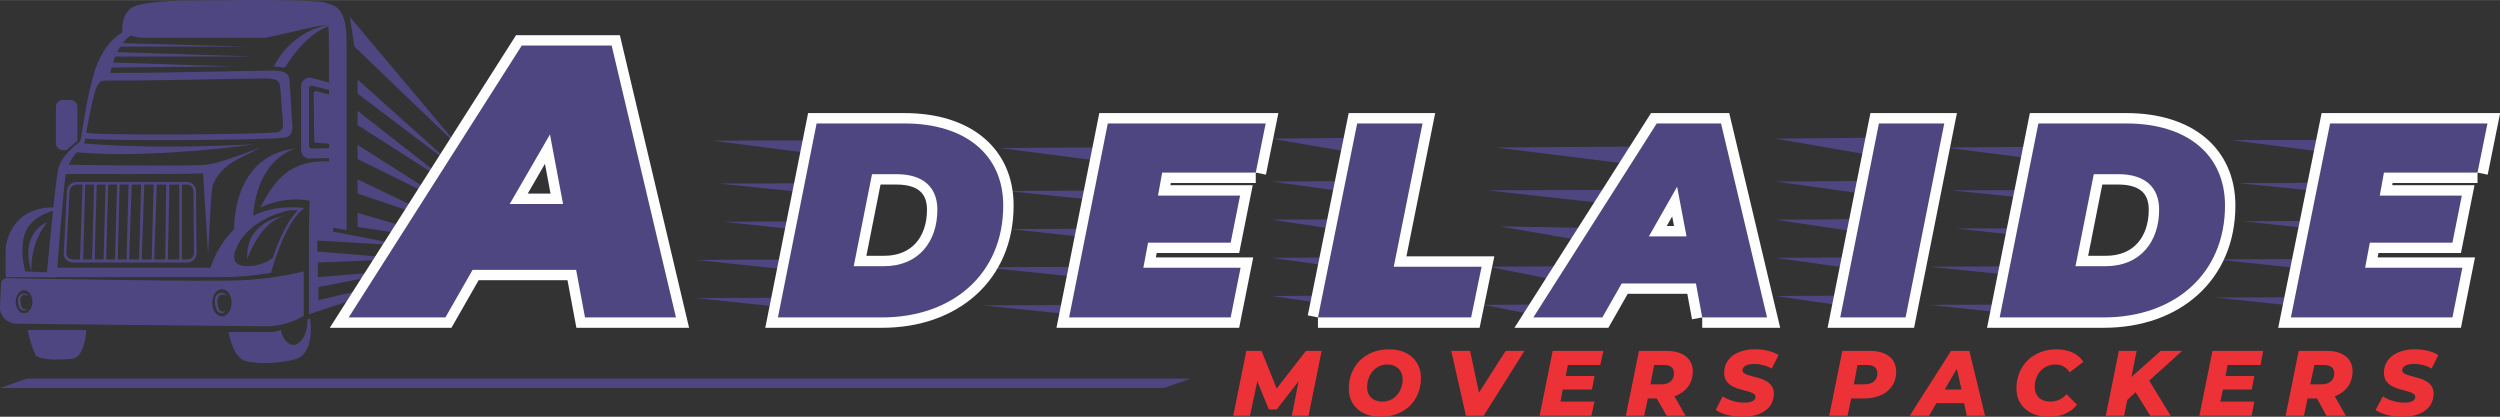 <?xml version="1.0" encoding="UTF-8"?>
<!DOCTYPE svg PUBLIC "-//W3C//DTD SVG 1.1//EN" "http://www.w3.org/Graphics/SVG/1.1/DTD/svg11.dtd">
<!-- Creator: CorelDRAW X7 -->
<svg xmlns="http://www.w3.org/2000/svg" xml:space="preserve" width="5.02in" height="0.837in" version="1.1" style="shape-rendering:geometricPrecision; text-rendering:geometricPrecision; image-rendering:optimizeQuality; fill-rule:evenodd; clip-rule:evenodd"
viewBox="0 0 4782 797"
 xmlns:xlink="http://www.w3.org/1999/xlink">
 <rect x="0" y="0" width="4782" height="797" fill="#333333" stroke="none"/>
 <defs>
  <style type="text/css">
   <![CDATA[
    .str0 {stroke:#FEFEFE;stroke-width:39.695}
    .fil3 {fill:none;fill-rule:nonzero}
    .fil0 {fill:#4E4681}
    .fil1 {fill:#ED3237;fill-rule:nonzero}
    .fil2 {fill:#4E4681;fill-rule:nonzero}
   ]]>
  </style>
 </defs>
 <g id="Layer_x0020_1">
  <g id="_1627770508080">
   <path class="fil0" d="M3721 282l288 -2 0 39 -288 -37zm12 82l274 -1 0 29 -274 -28zm9 73l257 -1 2 29 -259 -28zm-52 73l273 -1 0 29 -273 -28zm0 73l273 -1 0 30 -273 -29z"/>
   <path class="fil0" d="M2862 282l297 -2 0 39 -297 -37zm-16 82l252 -1 0 29 -252 -28zm24 69l181 3 2 29 -183 -32zm-22 77l182 -1 -43 29 -139 -28zm-11 73l150 -1 0 30 -150 -29z"/>
   <path class="fil0" d="M1912 283l287 -2 0 39 -287 -37zm12 82l273 -1 0 29 -273 -28zm8 73l258 -1 1 29 -259 -28zm-52 73l273 -1 0 29 -273 -28zm0 73l273 -1 0 29 -273 -28z"/>
   <path class="fil1" d="M2498 671l-56 72 -29 -72 -29 0 -25 124 32 0 14 -66 22 54 15 0 42 -54 -13 66 32 0 25 -124 -30 0zm143 126c46,0 77,-31 77,-74 0,-32 -23,-55 -61,-55 -46,0 -77,32 -77,75 0,32 23,54 61,54zm3 -29c-18,0 -29,-11 -29,-27 0,-24 15,-44 39,-44 18,0 29,12 29,28 0,23 -15,43 -39,43zm236 -97l-51 80 -17 -80 -36 0 28 124 34 0 78 -124 -36 0zm181 27l6 -27 -97 0 -25 124 99 0 6 -27 -65 0 4 -23 56 0 5 -26 -55 0 4 -21 62 0zm177 12c0,-24 -19,-39 -50,-39l-53 0 -25 124 35 0 7 -33 17 0 19 33 36 0 -21 -37c22,-8 35,-25 35,-48zm-36 4c0,13 -9,21 -24,21l-21 0 7 -37 19 0c12,0 19,5 19,16zm131 83c37,0 60,-17 60,-44 0,-38 -60,-28 -60,-45 0,-7 8,-12 22,-12 12,0 24,3 34,9l13 -26c-11,-7 -27,-11 -45,-11 -36,0 -59,18 -59,45 0,39 60,29 60,46 0,7 -8,11 -21,11 -15,0 -29,-4 -42,-12l-13 26c11,8 30,13 51,13zm243 -126l-52 0 -25 124 35 0 7 -33 24 0c38,0 62,-20 62,-51 0,-25 -18,-40 -51,-40zm-9 64l-21 0 7 -37 19 0c12,0 19,5 19,16 0,13 -9,21 -24,21zm195 60l35 0 -30 -124 -35 0 -79 124 37 0 14 -24 53 0 5 24zm-42 -50l23 -40 9 40 -32 0zm199 52c22,0 40,-6 54,-23l-20 -20c-9,10 -20,14 -31,14 -19,0 -30,-11 -30,-28 0,-24 16,-43 40,-43 12,0 21,6 27,15l26 -20c-9,-15 -28,-24 -51,-24 -46,0 -77,32 -77,75 0,32 24,54 62,54zm255 -126l-41 0 -56 50 10 -50 -34 0 -25 124 35 0 6 -30 16 -15 28 45 39 0 -41 -67 63 -57zm150 27l5 -27 -97 0 -25 124 100 0 5 -27 -65 0 5 -23 55 0 5 -26 -55 0 4 -21 63 0zm176 12c0,-24 -18,-39 -50,-39l-53 0 -25 124 35 0 7 -33 18 0 18 33 37 0 -21 -37c21,-8 34,-25 34,-48zm-35 4c0,13 -9,21 -25,21l-21 0 8 -37 18 0c12,0 20,5 20,16zm131 83c36,0 59,-17 59,-44 0,-38 -60,-28 -60,-45 0,-7 8,-12 22,-12 13,0 25,3 34,9l13 -26c-11,-7 -27,-11 -44,-11 -37,0 -60,18 -60,45 0,39 60,29 60,46 0,7 -8,11 -21,11 -14,0 -29,-4 -41,-12l-14 26c11,8 30,13 52,13z"/>
   <g>
    <path class="fil2" d="M528 253c-25,4 -364,7 -363,0 1,-6 10,-54 15,-72 5,-17 8,-26 20,-27 8,0 39,0 39,0 51,0 232,-4 259,-4 28,-1 35,3 37,11 2,8 4,48 5,60 1,12 6,30 -12,32zm30 -30c-1,-14 -3,-65 -5,-74 -3,-10 -10,-15 -40,-14 -30,0 -224,5 -278,4 0,0 -33,1 -43,1 -13,1 -15,12 -21,34 -5,22 -15,81 -16,89 -1,8 363,5 390,0 19,-3 14,-25 13,-40z"/>
    <path class="fil2" d="M146 353c-7,0 -12,6 -13,12l-6 118c0,4 1,7 3,9 3,3 6,4 9,4l219 0c4,0 7,-1 9,-3 3,-3 4,-6 4,-9l-1 -118c0,-7 -5,-13 -12,-13l-212 0zm212 149l-219 0c-5,0 -9,-2 -13,-6 -3,-3 -5,-8 -4,-13l6 -118c1,-9 8,-17 18,-17l212 0c9,0 17,8 17,18l1 118c0,5 -2,9 -5,12 -3,4 -8,6 -13,6z"/>
    <path class="fil2" d="M89 530c0,0 16,-176 22,-205 6,-30 40,-52 40,-52 0,0 12,11 1,15 -9,4 -19,22 -20,27 67,1 235,3 262,0 26,-2 104,-33 104,-33 0,0 -83,45 -106,49 -22,3 -257,1 -266,2 -3,6 -18,197 -18,197l-19 0z"/>
    <path class="fil2" d="M388 324l10 161c0,0 5,-105 8,-126 4,-21 27,-44 46,-53 -28,8 -64,18 -64,18z"/>
    <path class="fil2" d="M16 524l76 0 12 -122c-13,-1 -75,-1 -88,70 -1,29 0,46 0,52zm81 6l-86 0 0 -3c0,-1 -1,-18 0,-56 16,-84 96,-74 97,-74l2 1 -13 132z"/>
    <polygon class="fil2" points="247,499 242,499 246,351 252,351 "/>
    <polygon class="fil2" points="271,499 266,499 270,351 276,351 "/>
    <polygon class="fil2" points="295,499 290,499 294,351 300,351 "/>
    <polygon class="fil2" points="321,499 316,499 318,351 324,351 "/>
    <polygon class="fil2" points="343,499 348,499 348,351 343,351 "/>
    <polygon class="fil2" points="225,499 220,499 224,351 229,351 "/>
    <polygon class="fil2" points="203,499 198,499 202,351 207,351 "/>
    <polygon class="fil2" points="181,499 176,499 180,351 185,351 "/>
    <polygon class="fil2" points="159,499 153,499 158,351 163,351 "/>
    <path class="fil2" d="M405 524c52,2 100,-6 109,-7 4,-12 24,-84 56,-115 -128,-7 -160,103 -165,122zm16 6c-6,0 -13,0 -20,0l-3 -1 1 -3c0,-1 28,-141 177,-129l6 1 -5 4c-34,29 -58,117 -58,118l0 1 -2 1c-1,0 -44,8 -96,8z"/>
    <path class="fil2" d="M525 491c0,0 -22,19 -54,18 -33,-2 -25,-25 -12,-48 14,-24 55,-56 115,-62 -37,1 -84,0 -130,48 0,0 -32,29 -42,78 23,2 56,1 76,-1 19,-3 39,-5 39,-5l8 -28z"/>
    <polygon class="fil2" points="600,598 775,535 609,574 609,549 777,516 608,530 608,502 777,495 607,481 607,460 777,470 591,434 591,601 "/>
    <path class="fil2" d="M623 6c1,0 1,-1 2,-1 -40,-7 -168,-5 -268,-4 -100,1 -108,16 -108,16 -18,14 -15,45 -15,45 0,0 16,7 34,10l240 0c66,-13 117,-30 120,-21 3,9 1,364 1,383l34 6 0 -354c0,-50 -7,-75 -40,-80z"/>
    <path class="fil2" d="M174 164c0,0 11,-74 60,-102 9,-6 27,-1 22,2 -37,18 -46,81 -46,81 0,0 -28,9 -36,19z"/>
    <path class="fil2" d="M545 129c0,0 40,-68 88,-80 -29,-2 -84,26 -109,78 9,1 21,2 21,2z"/>
    <path class="fil2" d="M202 129c2,0 246,-2 246,-2l-246 -8 0 10z"/>
    <polygon class="fil2" points="207,108 486,108 207,99 "/>
    <polygon class="fil2" points="215,89 476,89 217,82 "/>
    <path class="fil2" d="M151 273c0,0 106,14 333,3 -58,9 -234,27 -347,14 -1,-5 14,-17 14,-17z"/>
    <path class="fil2" d="M155 263c0,0 0,5 -4,10 -2,4 8,6 8,6 0,0 4,-10 4,-16 -2,-4 -8,0 -8,0z"/>
    <path class="fil2" d="M448 441c0,0 -7,-142 116,-157 -65,24 -78,96 -80,132 -12,6 -36,25 -36,25z"/>
    <path class="fil2" d="M637 174l0 -14 -40 -11c-11,-3 -21,5 -21,16l0 122c0,9 8,17 17,16l49 -1 -1 -19 -44 1c-3,0 -6,-2 -6,-5l0 -110c0,-3 3,-6 7,-5l39 10z"/>
    <polygon class="fil2" points="637,451 637,399 594,312 591,434 "/>
    <polygon class="fil2" points="669,32 881,284 678,89 "/>
    <polygon class="fil2" points="684,434 876,463 684,407 "/>
    <polygon class="fil2" points="684,370 876,435 684,343 "/>
    <polygon class="fil2" points="684,304 876,399 684,277 "/>
    <polygon class="fil2" points="684,239 876,362 684,212 "/>
    <polygon class="fil2" points="684,179 876,324 684,152 "/>
    <path class="fil2" d="M53 631c2,11 7,31 15,48 9,10 46,10 71,7 21,-4 26,-44 26,-55l-112 0z"/>
    <path class="fil2" d="M593 608c0,1 -2,1 -5,3 1,23 -9,44 -23,48 -12,3 -24,-9 -28,-28 -7,3 -14,4 -19,4 -20,0 -81,0 -81,0 0,0 8,47 31,55 24,7 69,5 97,-3 27,-8 33,-44 28,-79z"/>
    <path class="fil2" d="M868 469c-2,19 -5,34 -10,38 -5,4 -11,-15 -13,-39l-53 -3c1,16 2,63 14,78 12,15 39,14 52,3 10,-8 14,-40 15,-77l-5 0z"/>
    <polygon class="fil2" points="783,441 783,538 600,598 775,535 775,441 "/>
    <path class="fil2" d="M110 401c0,0 -44,7 -60,40 -16,34 0,85 0,85l-36 0c0,0 -1,-51 4,-69 6,-17 23,-62 92,-56z"/>
    <path class="fil2" d="M90 425c0,0 -53,19 -30,94 -1,-38 11,-70 30,-94z"/>
    <path class="fil2" d="M473 496c0,0 22,-71 73,-84 -41,8 -76,32 -73,84z"/>
    <path class="fil2" d="M635 397c0,0 -65,-35 -137,0 27,-53 58,-94 137,-88 -1,54 0,88 0,88z"/>
    <polygon class="fil2" points="11,530 401,530 406,512 102,512 101,521 45,519 "/>
    <path class="fil2" d="M55 566c0,0 -6,-8 -15,-3 -9,5 -6,23 -1,28 5,5 12,2 13,-1 -3,2 -10,3 -12,-8 -3,-11 1,-16 4,-18 5,-1 11,2 11,2z"/>
    <path class="fil2" d="M425 605c-11,0 -19,-12 -19,-26 0,-15 8,-26 19,-26 10,0 18,11 18,26 0,14 -8,26 -18,26zm-379 -6c-9,0 -16,-10 -16,-22 0,-12 7,-22 16,-22 9,0 16,10 16,22 0,12 -7,22 -16,22zm412 -63c-58,3 -381,-3 -445,-4 -6,0 -11,5 -11,11l-2 44c-1,17 13,31 30,32 106,1 449,5 482,5 40,-1 69,-20 69,-20l0 -85c0,0 -58,15 -123,17z"/>
    <path class="fil2" d="M435 566c0,0 -7,-10 -18,-4 -10,6 -6,28 0,34 6,6 13,2 14,-2 -3,3 -12,4 -14,-9 -3,-13 1,-20 5,-21 6,-2 13,2 13,2z"/>
    <path class="fil2" d="M148 269l0 -65c0,-7 -6,-13 -13,-13l-15 0c-7,0 -13,6 -13,13l0 70c0,7 6,13 13,13l7 0 21 -18z"/>
    <path class="fil2" d="M635 182c-1,0 -21,-5 -30,-8 -3,0 -5,2 -5,4l1 91c0,2 2,4 4,4l30 2 0 -93z"/>
   </g>
   <polygon class="fil0" points="52,724 2278,724 2226,742 0,742 "/>
   <path class="fil0" d="M1364 269l287 -1 0 38 -287 -37zm11 82l274 -1 0 29 -274 -28zm9 73l257 -1 2 29 -259 -28zm-52 73l273 -1 0 30 -273 -29zm0 73l273 -1 0 30 -273 -29z"/>
   <path class="fil0" d="M2432 265l215 -2 0 39 -215 -37zm0 82l201 -1 0 29 -201 -28zm0 73l185 -1 2 29 -187 -28zm0 73l201 -1 0 29 -201 -28zm0 73l201 -1 0 30 -201 -29z"/>
   <path class="fil0" d="M3396 265l214 -2 0 39 -214 -37zm0 82l200 -1 0 29 -200 -28zm0 73l184 -1 2 29 -186 -28zm0 73l200 -1 0 29 -200 -28zm0 73l200 -1 0 30 -200 -29z"/>
   <path class="fil0" d="M4269 268l288 -1 0 38 -288 -37zm12 82l274 -1 0 29 -274 -28zm9 73l257 -1 2 29 -259 -28zm-52 73l273 -1 0 30 -273 -29zm0 73l273 -1 0 30 -273 -29z"/>
   <g>
    <path class="fil3 str0" d="M1119 607l174 0 -123 -520 -172 0 -331 520 185 0 52 -91 198 0 17 91zm-144 -217l77 -133 25 133 -102 0zm513 217l199 0c135,0 232,-83 232,-214 0,-97 -72,-157 -189,-157l-168 0 -74 371zm145 -98l35 -176 47 0c51,0 78,25 78,68 0,61 -36,108 -102,108l-58 0zm769 -179l19 -94 -302 0 -74 371 309 0 19 -95 -186 0 9 -48 158 0 18 -90 -157 0 8 -44 179 0zm119 277l293 0 20 -97 -168 0 55 -274 -125 0 -75 371zm735 0l124 0 -88 -371 -123 0 -236 371 132 0 37 -65 142 0 12 65zm-102 -155l54 -95 18 95 -72 0zm366 155l125 0 74 -371 -125 0 -74 371zm305 0l199 0c135,0 232,-83 232,-214 0,-97 -72,-157 -189,-157l-168 0 -74 371zm145 -98l35 -176 47 0c51,0 78,25 78,68 0,61 -36,108 -102,108l-58 0zm769 -179l19 -94 -301 0 -75 371 309 0 19 -95 -186 0 9 -48 158 0 18 -90 -157 0 8 -44 179 0z"/>
    <path id="1" class="fil2" d="M1119 607l174 0 -123 -520 -172 0 -331 520 185 0 52 -91 198 0 17 91zm-144 -217l77 -133 25 133 -102 0zm513 217l199 0c135,0 232,-83 232,-214 0,-97 -72,-157 -189,-157l-168 0 -74 371zm145 -98l35 -176 47 0c51,0 78,25 78,68 0,61 -36,108 -102,108l-58 0zm769 -179l19 -94 -302 0 -74 371 309 0 19 -95 -186 0 9 -48 158 0 18 -90 -157 0 8 -44 179 0zm119 277l293 0 20 -97 -168 0 55 -274 -125 0 -75 371zm735 0l124 0 -88 -371 -123 0 -236 371 132 0 37 -65 142 0 12 65zm-102 -155l54 -95 18 95 -72 0zm366 155l125 0 74 -371 -125 0 -74 371zm305 0l199 0c135,0 232,-83 232,-214 0,-97 -72,-157 -189,-157l-168 0 -74 371zm145 -98l35 -176 47 0c51,0 78,25 78,68 0,61 -36,108 -102,108l-58 0zm769 -179l19 -94 -301 0 -75 371 309 0 19 -95 -186 0 9 -48 158 0 18 -90 -157 0 8 -44 179 0z"/>
   </g>
  </g>
 </g>
</svg>
